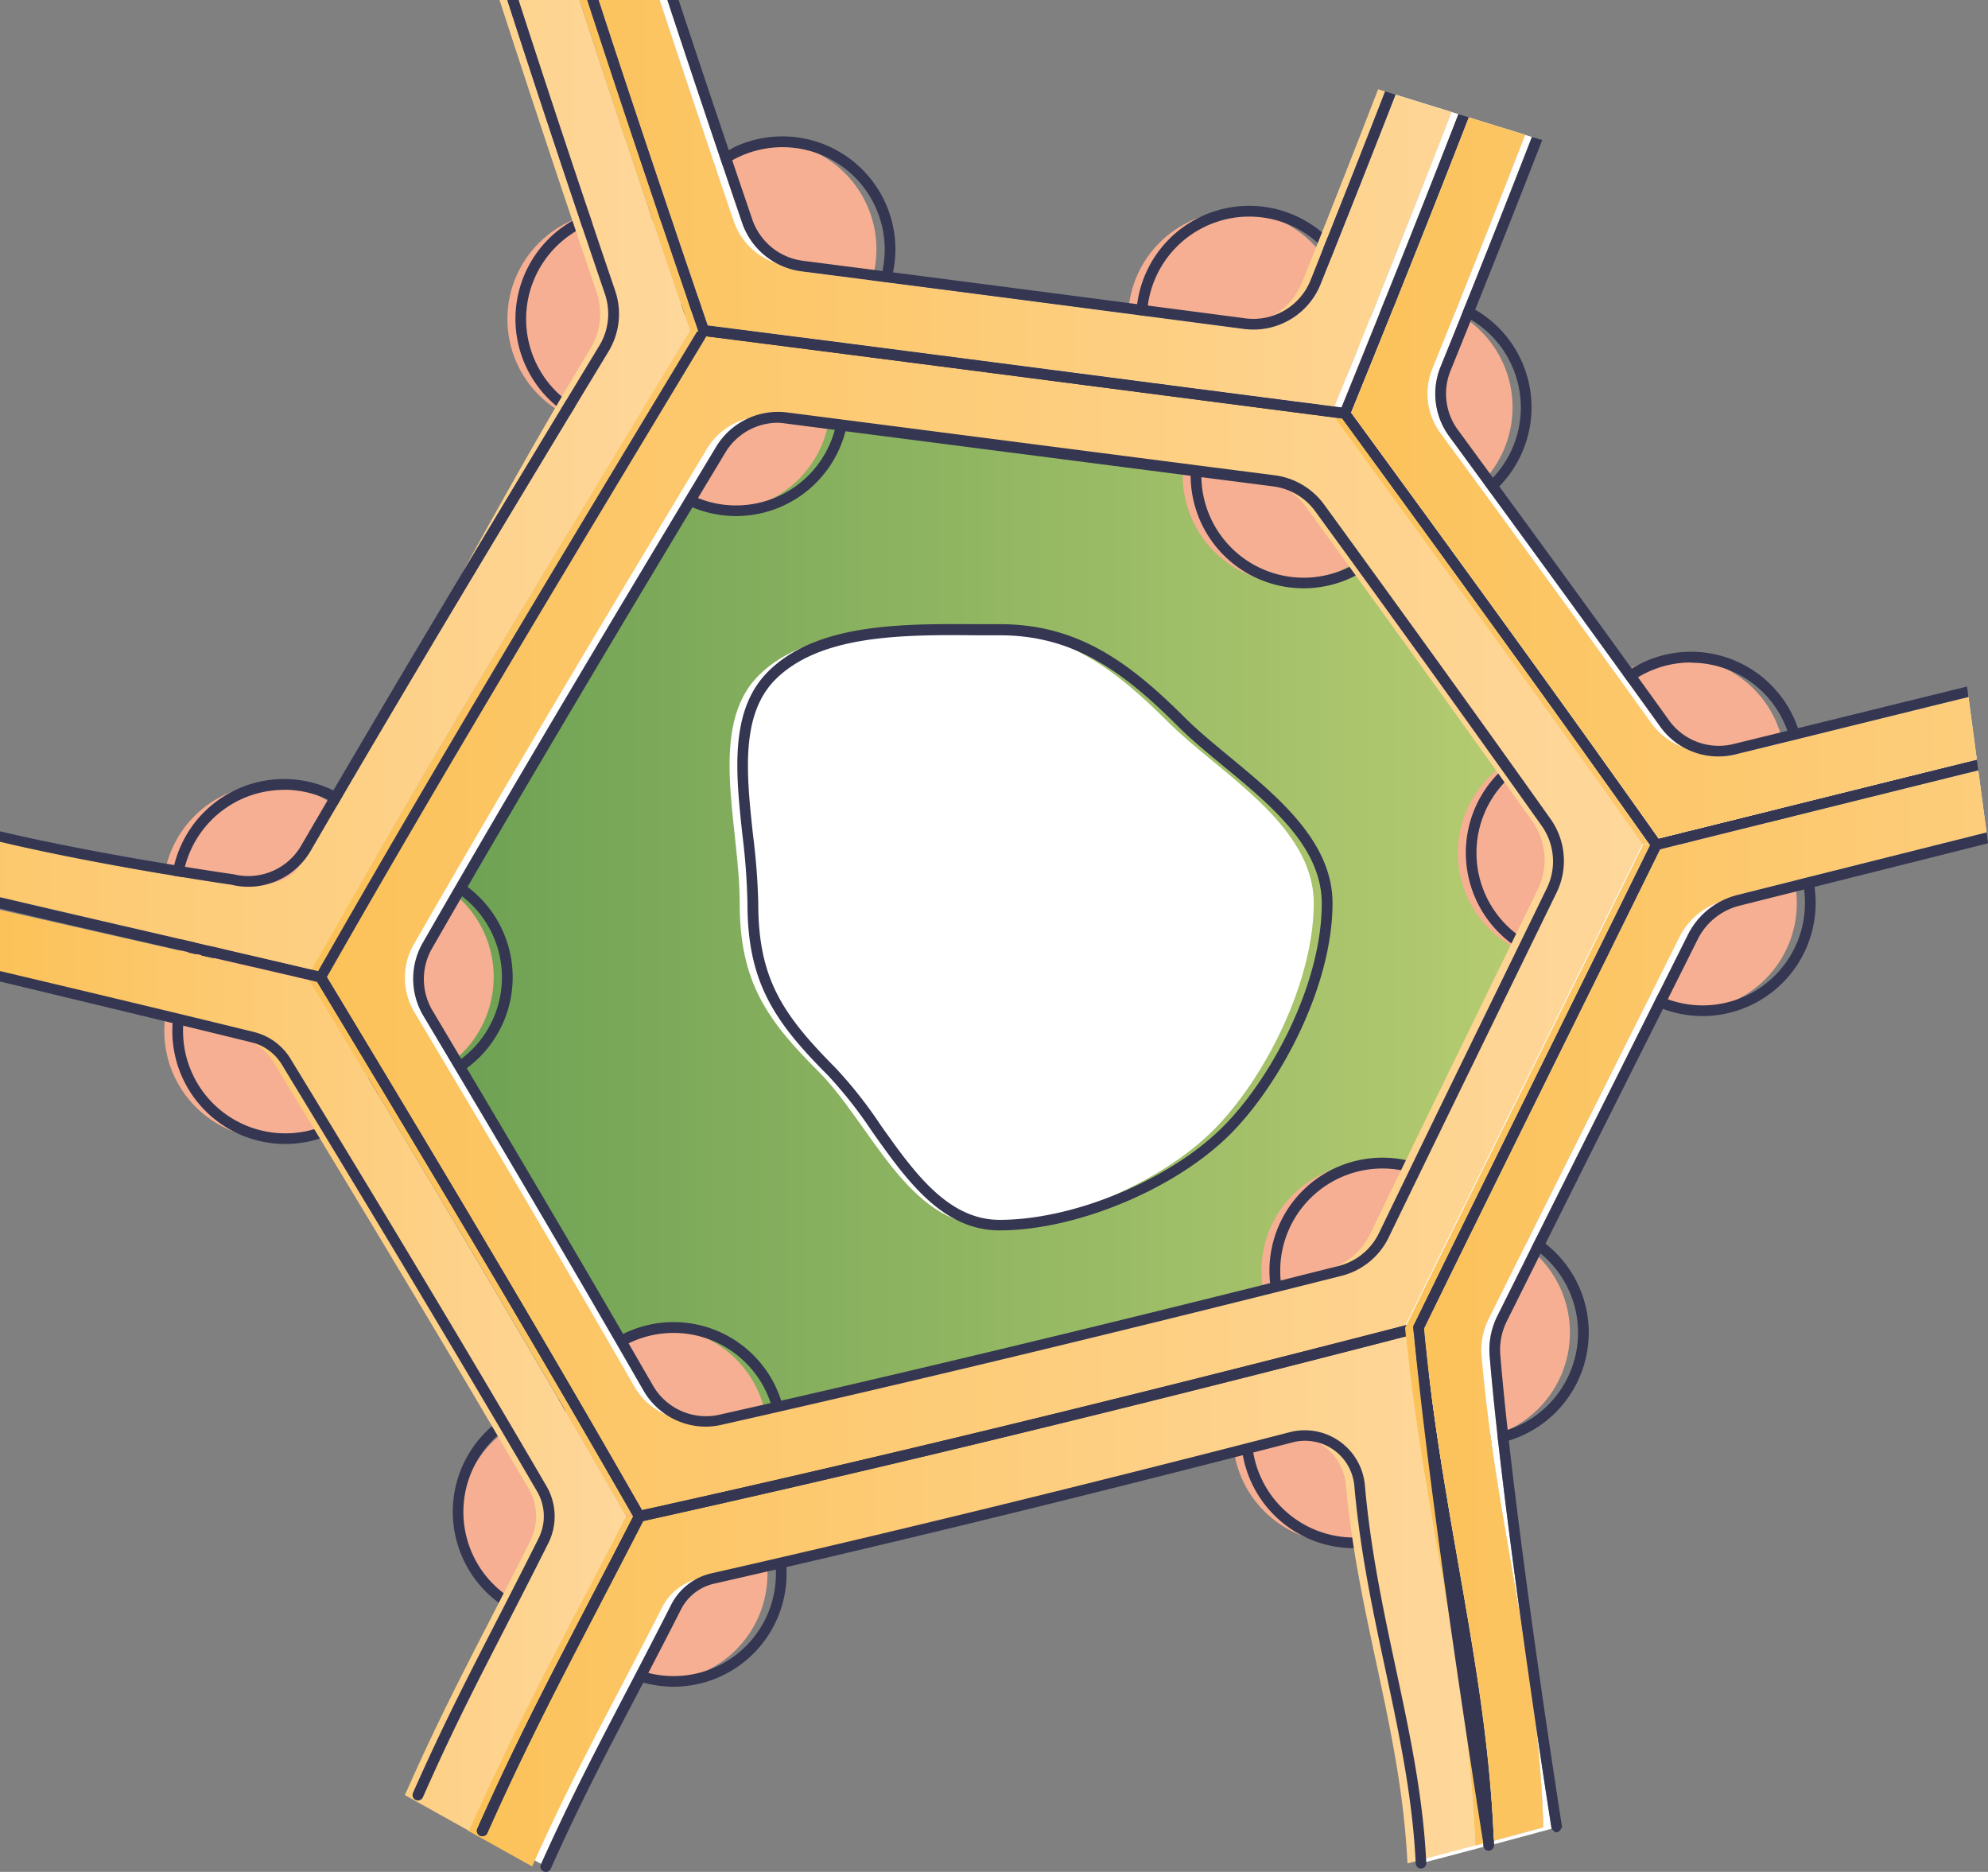 <svg xmlns="http://www.w3.org/2000/svg" xmlns:xlink="http://www.w3.org/1999/xlink" width="404.5mm" height="380.86mm" viewBox="0 0 1146.63 1079.61"><rect x="0" y="0" width="1146.63" height="1079.61" fill="#808080" stroke="none"/><defs><style>.cls-1{fill:url(#Безымянный_градиент_4);}.cls-2{fill:#f6af92;}.cls-3{fill:#343652;}.cls-4{fill:#fff;}.cls-5{fill:url(#Безымянный_градиент_18);}.cls-6{fill:url(#Безымянный_градиент_18-2);}.cls-7{fill:url(#Безымянный_градиент_18-3);}.cls-8{fill:none;}.cls-9{fill:url(#Безымянный_градиент_18-4);}.cls-10{fill:url(#Безымянный_градиент_18-5);}.cls-11{fill:url(#Безымянный_градиент_18-6);}.cls-12{fill:url(#Безымянный_градиент_18-7);}.cls-13{fill:url(#Безымянный_градиент_18-8);}.cls-14{fill:url(#Безымянный_градиент_18-9);}.cls-15{fill:url(#Безымянный_градиент_18-10);}.cls-16{fill:url(#Безымянный_градиент_18-11);}.cls-17{fill:url(#Безымянный_градиент_18-12);}.cls-18{fill:url(#Безымянный_градиент_18-13);}.cls-19{fill:url(#Безымянный_градиент_18-14);}</style><linearGradient id="Безымянный_градиент_4" x1="241.33" y1="-2519.35" x2="898.76" y2="-2519.35" gradientTransform="matrix(1, 0, 0, -1, 0.05, -1989.1)" gradientUnits="userSpaceOnUse"><stop offset="0" stop-color="#6ca053"/><stop offset="1" stop-color="#b8cd72"/></linearGradient><linearGradient id="Безымянный_градиент_18" x1="270.18" y1="-2910.16" x2="850.84" y2="-2910.16" gradientTransform="matrix(1, 0, 0, -1, 0.05, -1989.1)" gradientUnits="userSpaceOnUse"><stop offset="0" stop-color="#fcc259"/><stop offset="1" stop-color="#fed79b"/></linearGradient><linearGradient id="Безымянный_градиент_18-2" x1="-0.05" y1="-2779.49" x2="361.09" y2="-2779.49" xlink:href="#Безымянный_градиент_18"/><linearGradient id="Безымянный_градиент_18-3" x1="177.01" y1="-2521.06" x2="947.44" y2="-2521.06" xlink:href="#Безымянный_градиент_18"/><linearGradient id="Безымянный_градиент_18-4" x1="-173.44" y1="-2268.71" x2="398.08" y2="-2268.71" xlink:href="#Безымянный_градиент_18"/><linearGradient id="Безымянный_градиент_18-5" x1="-173.44" y1="-2154.66" x2="398.08" y2="-2154.66" xlink:href="#Безымянный_градиент_18"/><linearGradient id="Безымянный_градиент_18-6" x1="304.2" y1="-2084.77" x2="879.77" y2="-2084.77" xlink:href="#Безымянный_градиент_18"/><linearGradient id="Безымянный_градиент_18-7" x1="-173.44" y1="-2084.42" x2="398.08" y2="-2084.42" xlink:href="#Безымянный_градиент_18"/><linearGradient id="Безымянный_градиент_18-8" x1="304.2" y1="-2084.42" x2="879.77" y2="-2084.42" xlink:href="#Безымянный_градиент_18"/><linearGradient id="Безымянный_градиент_18-9" x1="768.06" y1="-2353.12" x2="1353.64" y2="-2353.12" xlink:href="#Безымянный_градиент_18"/><linearGradient id="Безымянный_градиент_18-10" x1="304.2" y1="-2105.83" x2="879.77" y2="-2105.83" xlink:href="#Безымянный_градиент_18"/><linearGradient id="Безымянный_градиент_18-11" x1="304.2" y1="-2106.36" x2="879.77" y2="-2106.36" xlink:href="#Безымянный_градиент_18"/><linearGradient id="Безымянный_градиент_18-12" x1="810.38" y1="-2764.57" x2="1343.06" y2="-2764.57" xlink:href="#Безымянный_градиент_18"/><linearGradient id="Безымянный_градиент_18-13" x1="807.99" y1="-2742.08" x2="1456.89" y2="-2742.08" xlink:href="#Безымянный_градиент_18"/><linearGradient id="Безымянный_градиент_18-14" x1="765.91" y1="-2264.77" x2="1464.09" y2="-2264.77" xlink:href="#Безымянный_градиент_18"/></defs><g id="Слой_2" data-name="Слой 2"><g id="Слой_1-2" data-name="Слой 1"><path class="cls-1" d="M891.68,474.26a38.56,38.56,0,0,1,3.22,39.21c-32.15,66-64.61,132.34-96.8,198.88a38.49,38.49,0,0,1-25.28,20.59c-120.75,30.43-240,59.39-357.13,85.8a38.6,38.6,0,0,1-41.93-18.41c-41.46-72.1-84.09-144.2-126.92-216a38.63,38.63,0,0,1-.34-39c54.31-94.31,111.5-190,169.22-286a38.59,38.59,0,0,1,38-18.25q140.54,18.07,281.05,36.23a38.65,38.65,0,0,1,26.31,15.58C805.31,353.76,849.15,414.33,891.68,474.26Z"/><circle class="cls-2" cx="156.06" cy="514.51" r="62.06"/><path class="cls-3" d="M163.82,579.7A65.2,65.2,0,1,1,229,514.48v0A65.25,65.25,0,0,1,163.82,579.7Zm0-124.15a59,59,0,1,0,59,59v-.06a59,59,0,0,0-59-59Z"/><circle class="cls-2" cx="222.69" cy="563.49" r="62.06" transform="translate(-376.18 655.49) rotate(-77.17)"/><path class="cls-3" d="M230.5,628.78a65.17,65.17,0,1,1,65.2-65.17A65.16,65.16,0,0,1,230.5,628.78Zm0-124.13a59,59,0,1,0,59,59,59,59,0,0,0-59-59Z"/><circle class="cls-2" cx="156.82" cy="594.61" r="62.06"/><path class="cls-3" d="M164.58,659.78a65.17,65.17,0,1,1,65.16-65.17h0A65.25,65.25,0,0,1,164.58,659.78Zm0-124.13a59,59,0,1,0,59,59,59,59,0,0,0-59-59Z"/><circle class="cls-2" cx="974.31" cy="520.84" r="62.06"/><path class="cls-3" d="M982.06,586a65.2,65.2,0,1,1,65.17-65.22v0A65.25,65.25,0,0,1,982.06,586Zm0-124.15a59,59,0,1,0,59,59v-.06a59,59,0,0,0-59-59Z"/><circle class="cls-2" cx="843.43" cy="768.57" r="62.06"/><path class="cls-3" d="M851.19,833.73a65.17,65.17,0,1,1,65.16-65.16h0A65.25,65.25,0,0,1,851.19,833.73Zm0-124.12a59,59,0,1,0,59,59,59,59,0,0,0-59-59Z"/><circle class="cls-2" cx="789.64" cy="732.89" r="62.06"/><path class="cls-3" d="M797.4,798.08a65.2,65.2,0,1,1,65.19-65.2h0A65.25,65.25,0,0,1,797.4,798.08Zm0-124.16a59,59,0,1,0,59,59v0A59.06,59.06,0,0,0,797.4,673.92Z"/><circle class="cls-2" cx="773.09" cy="827.74" r="62.06"/><path class="cls-3" d="M781,892.91a65.2,65.2,0,1,1,65.2-65.2v0A65.27,65.27,0,0,1,781,892.91Zm0-124.16a59,59,0,1,0,59,59A59,59,0,0,0,781,768.75Z"/><circle class="cls-2" cx="380.61" cy="907.63" r="62.06"/><path class="cls-3" d="M388.52,972.8a65.17,65.17,0,1,1,65.16-65.17h0A65.25,65.25,0,0,1,388.52,972.8Zm0-124.13a59,59,0,1,0,59,59A59,59,0,0,0,388.52,848.67Z"/><circle class="cls-2" cx="380.61" cy="827.74" r="62.06"/><path class="cls-3" d="M388.52,892.91a65.2,65.2,0,1,1,65.16-65.23v.06A65.25,65.25,0,0,1,388.52,892.91Zm0-124.16a59,59,0,1,0,59,59v0A59.06,59.06,0,0,0,388.52,768.75Z"/><circle class="cls-2" cx="327.84" cy="875.88" r="62.24" transform="translate(-589.12 1059.78) rotate(-80.82)"/><path class="cls-3" d="M326.27,937.11a65.2,65.2,0,1,1,65.29-65.2A65.2,65.2,0,0,1,326.27,937.11Zm0-124.15a59,59,0,1,0,59,59v0A59,59,0,0,0,326.27,813Z"/><circle class="cls-2" cx="967.6" cy="441.18" r="62.06" transform="translate(-95.18 403.87) rotate(-22.5)"/><path class="cls-3" d="M975.34,506.23a65.17,65.17,0,1,1,65.17-65.16h0A65.25,65.25,0,0,1,975.34,506.23Zm0-124.15a59,59,0,1,0,59,59v0a59,59,0,0,0-59-58.87Z"/><circle class="cls-2" cx="902.94" cy="491.87" r="62.06"/><path class="cls-3" d="M910.69,557a65.2,65.2,0,1,1,65.17-65.23v.06A65.26,65.26,0,0,1,910.69,557Zm0-124.16A59,59,0,1,0,969.59,492v-.1A59.05,59.05,0,0,0,910.69,432.88Z"/><circle class="cls-2" cx="744.22" cy="274.21" r="62.06" transform="translate(354.31 964.88) rotate(-80.78)"/><path class="cls-3" d="M751.92,339.3a65.17,65.17,0,1,1,65.16-65.16h0A65.25,65.25,0,0,1,751.92,339.3Zm0-124.12a59,59,0,1,0,59,59,59,59,0,0,0-59-59Z"/><circle class="cls-2" cx="810.35" cy="234.92" r="62.06" transform="translate(395.56 969.64) rotate(-76.72)"/><path class="cls-3" d="M818.18,300.15A65.17,65.17,0,1,1,883.34,235h0A65.25,65.25,0,0,1,818.18,300.15Zm0-124.12a59,59,0,1,0,59,58.95,59,59,0,0,0-59-58.95Z"/><circle class="cls-2" cx="712.69" cy="183.82" r="62.06" transform="translate(370.08 835.23) rotate(-76.72)"/><path class="cls-3" d="M720.52,249.05a65.17,65.17,0,1,1,65.16-65.17h0A65.25,65.25,0,0,1,720.52,249.05Zm0-124.13a59,59,0,1,0,59,59,59,59,0,0,0-59-59Z"/><circle class="cls-2" cx="443.45" cy="143.75" r="62.06" transform="translate(201.68 542.32) rotate(-76.72)"/><path class="cls-3" d="M451.28,209a65.17,65.17,0,1,1,65.16-65.16h0A65.25,65.25,0,0,1,451.28,209Zm0-124.12a59,59,0,1,0,59,59,59,59,0,0,0-59-59Z"/><circle class="cls-2" cx="354.72" cy="184" r="62.06"/><path class="cls-3" d="M362.45,249.1a65.17,65.17,0,1,1,65.19-65.16A65.16,65.16,0,0,1,362.45,249.1Zm0-124.12a59,59,0,1,0,59,59,58.94,58.94,0,0,0-59-59Z"/><circle class="cls-2" cx="416.81" cy="232.49" r="62.06"/><path class="cls-3" d="M424.54,297.63a65.17,65.17,0,1,1,65.16-65.2A65.17,65.17,0,0,1,424.54,297.63Zm0-124.13a59,59,0,1,0,59,59v0A59.05,59.05,0,0,0,424.54,173.5Z"/><path class="cls-4" d="M818.18,765.65c9.79,104.29,36.57,195.11,40.46,298.7q-19.62,5.24-39.09,10.34C815.83,997.85,791,934,784.1,856.79a31.63,31.63,0,0,0-39.55-27.86c-113,29.2-224.36,56.68-333.58,81.47A31.7,31.7,0,0,0,389.67,927c-29.9,58.9-48.92,91.48-75,149.43L278,1055.94c30.43-68.39,54.8-111.65,90.61-181.41C515.32,842.13,665.36,805.14,818.18,765.65Z"/><path class="cls-4" d="M955.35,487.13c-45.3,92.18-91.57,185.15-137.17,278.52C665.42,805.2,515.32,842.13,368.77,874.53,309.39,770.61,247.08,666.68,184.93,563.61,254.75,440.92,330.2,316,405.89,190.54q184.79,23.64,369.85,48C837,322.21,897.55,405.38,955.35,487.13ZM894.9,513.47a38.56,38.56,0,0,0-3.22-39.21c-42.59-59.93-86.31-120.5-130.61-181.41a38.65,38.65,0,0,0-26.31-15.58q-140.49-18-281-36.23a38.59,38.59,0,0,0-38,18.25c-57.81,95.89-114.91,191.45-169.22,286a38.63,38.63,0,0,0,.34,39c42.83,71.8,85.46,143.9,126.92,216a38.6,38.6,0,0,0,41.93,18.41c117.18-26.41,236.38-55.34,357.13-85.8a38.49,38.49,0,0,0,25.28-20.59C830.29,645.81,862.75,579.46,894.9,513.47Z"/><path class="cls-5" d="M810.42,765.65c9.8,104.29,36.57,195.11,40.46,298.7q-19.62,5.24-39.09,10.34c-3.71-76.84-28.53-140.7-35.44-217.9a31.62,31.62,0,0,0-39.55-27.86c-113,29.2-224.37,56.68-333.59,81.47A31.69,31.69,0,0,0,381.92,927c-29.91,58.9-48.93,91.48-75,149.43l-36.69-20.44c30.42-68.39,54.8-111.65,90.6-181.41C507.56,842.13,657.67,805.14,810.42,765.65Z"/><path class="cls-6" d="M178.4,565.23c62.12,103.07,123.23,205.38,182.74,309.3-35.81,69.76-60.13,113-90.61,181.41l-37-20.63c25.16-56.95,43.26-88.59,72.32-146.6a31.63,31.63,0,0,0-.94-30.09c-48-82.32-97.57-164.53-147.22-246.18A31.62,31.62,0,0,0,138.2,598.2C64.09,580,74.82,582.4,0,563.83V524.77Z"/><path class="cls-7" d="M947.48,486.52C902.18,578.7,855.91,671.67,810.31,765,657.55,804.59,507.45,841.52,360.9,873.92,301.52,770,239.21,666.08,177.06,563c70-122.69,145.27-247.64,221-373.07q184.79,23.64,369.85,48C829.14,321.6,889.68,404.78,947.48,486.52ZM887,512.87a38.57,38.57,0,0,0-3.22-39.22c-42.59-59.93-86.31-120.5-130.61-181.41a38.62,38.62,0,0,0-26.31-15.57q-140.49-18-281-36.24a38.61,38.61,0,0,0-38,18.26c-57.8,95.89-114.9,191.45-169.21,286a38.63,38.63,0,0,0,.34,39c42.83,71.8,85.49,143.9,126.92,216a38.58,38.58,0,0,0,41.92,18.41C525,791.69,644.2,762.76,765,732.31a38.51,38.51,0,0,0,25.28-20.6C822.41,645.21,854.87,578.85,887,512.87Z"/><path class="cls-3" d="M407.08,822.81a41.53,41.53,0,0,1-36-20.93c-35.92-62.52-75.05-129.14-126.89-216a41.75,41.75,0,0,1-.33-42.17C299.74,446.36,358.09,349,413,257.74a41.73,41.73,0,0,1,41.07-19.86L563.63,252c56.28,7.27,114.45,14.79,171.65,22.12a42,42,0,0,1,28.41,16.82c36.2,49.77,83.78,115.4,130.64,181.41a41.77,41.77,0,0,1,3.49,42.41l-26,53.3C848.57,615.69,824.54,665,801,713.59a41.51,41.51,0,0,1-27.38,22.27c-133.86,33.74-250.71,61.82-357.22,85.83A42.07,42.07,0,0,1,407.08,822.81Zm41.7-579A35.46,35.46,0,0,0,418.36,261C363.42,352.29,305.1,449.65,249.18,547a35.56,35.56,0,0,0,.31,35.9c51.71,86.86,91,153.48,127,216a35.33,35.33,0,0,0,38.55,17c106.47-24,223.27-52.06,357.07-85.77a35.5,35.5,0,0,0,23.27-19c23.52-48.68,47.55-97.9,70.79-145.54l26-53.3a35.43,35.43,0,0,0-3-36.08c-46.85-66-94.31-131.61-130.6-181.38a35.67,35.67,0,0,0-24.34-14.33h0c-57.19-7.33-115.39-14.85-171.65-22.12L453,244.23A38.7,38.7,0,0,0,448.78,243.84Z"/><path class="cls-3" d="M368.77,877.63a3,3,0,0,1-2.7-1.55C305.8,770.58,242.12,664.31,182.28,565.22a3.05,3.05,0,0,1,0-3c69.09-121.36,145.06-247.24,218.56-369l2.46-4.1a3,3,0,0,1,3.05-1.49C495.7,199,586.6,210.8,674.52,222.24l101.61,13.23a3,3,0,0,1,2.1,1.25c68.36,93.52,125.07,171.61,179.5,248.77a3,3,0,0,1,.27,3c-17.68,36-35.84,72.68-53.36,108.21-27.53,55.74-56,113.36-83.82,170.37a3,3,0,0,1-2,1.64c-174.05,45-316.92,79.59-449.53,108.91ZM188.52,563.55c59.2,98.08,122.15,203.1,181.74,307.45C501.84,841.89,643.58,807.54,816,763c27.62-56.52,55.85-113.72,83.2-169.06,17.28-35,35.11-71.1,52.54-106.48-54-76.33-110.19-153.69-177.76-246.12l-100.39-13C586.3,217,496.06,205.26,407.38,193.94L406,196.32C332.94,317.61,257.3,442.74,188.52,563.55Z"/><path class="cls-3" d="M314.86,1079.61a3.31,3.31,0,0,1-1.28-.28,3,3,0,0,1-1.6-4,.37.37,0,0,1,0-.11c25.13-55.83,43.45-87.28,75.06-149.56a34.62,34.62,0,0,1,23.3-18.25C512,884.33,621.07,857.71,743.89,826a34.8,34.8,0,0,1,43.32,30.42c7,79.55,31.88,144.18,35.44,218.05a3,3,0,1,1-6.09.27C813,1001,788.15,936.44,781.15,857a28.53,28.53,0,0,0-35.59-25.13c-122.88,31.76-232,58.41-333.68,81.5a28.44,28.44,0,0,0-19.13,14.94c-31.61,62.27-50,93.54-75.06,149.4A3.07,3.07,0,0,1,314.86,1079.61Z"/><path class="cls-3" d="M278.17,1059a3,3,0,0,1-1.25-.27,3.05,3.05,0,0,1-1.64-4l.06-.13c29.05-65.2,52.48-107.11,90.66-181.53a3,3,0,0,1,2.1-1.61c132.56-29.3,275.33-63.89,449.32-108.85a3,3,0,0,1,2.55.45,3.08,3.08,0,0,1,1.31,2.25c10.34,110.07,36.69,199,40.43,298.86a3,3,0,1,1-6.08.24c-3.71-98.66-30-186.32-40.1-294.9C643.7,814,502.18,848.22,371,877.24c-37.87,73.8-61,115.24-89.87,180A3,3,0,0,1,278.17,1059Z"/><path class="cls-3" d="M0,560.06s89.64,21.14,146.41,35.13a34.31,34.31,0,0,1,21.3,15.67c41.31,67.78,95.47,157,147.46,246.21a34.61,34.61,0,0,1,1.06,33c-30.66,61.18-48.07,91.6-72.29,146.45a3.06,3.06,0,0,1-2.83,1.86,3.35,3.35,0,0,1-1.28-.28,3,3,0,0,1-1.62-4,.42.42,0,0,0,0-.1c24.34-54.94,41.72-85.48,72.42-146.75a28.37,28.37,0,0,0-.86-27.11c-52-89.14-106-178.37-147.18-246.12a28.26,28.26,0,0,0-17.55-12.87C88.28,587.22,0,566.08,0,566.08Z"/><path class="cls-3" d="M0,524c51.2,12.36,131.93,30.16,183,42.33C242.31,664.71,305.43,770,365.24,874.62c-37.87,73.84-61,115.27-89.9,180l-.06.13a3.05,3.05,0,0,0,1.64,4,3,3,0,0,0,1.25.27,3.05,3.05,0,0,0,2.74-1.76c29-65.11,52.39-106.94,90.54-181.23a3.05,3.05,0,0,0,0-3c-60.3-105.57-124-211.86-183.87-311a3.07,3.07,0,0,0-1.92-1.4C134.24,548.19,51.93,530,0,517.42Z"/><path class="cls-4" d="M757.73,520.93c0,45.36-28.23,101.28-58,131S614.16,706.51,569,706.51s-67.23-58.9-97-88.62-45.36-51.72-45.36-97-18.77-101.61,10.95-131.34,85.85-26.34,131.21-26.34,75,23.3,104.72,53S757.73,475.57,757.73,520.93Z"/><path class="cls-3" d="M576.56,709.61c-33.16,0-53.76-29.05-73.65-57.16a251.24,251.24,0,0,0-25.5-32.37c-31.36-31.37-46.3-54.19-46.3-99.15a375.92,375.92,0,0,0-2.89-39.25c-3.8-35.29-7.76-71.76,14.75-94.31,28-28,77.4-27.65,121.06-27.38h12.5c44.14,0,73.62,20.66,106.91,53.94,7.42,7.39,16.33,14.76,25.76,22.54,27.81,23,59.36,49,59.36,84.37,0,48.31-30.42,104.68-58.87,133.19C678.11,685.73,620.86,709.61,576.56,709.61ZM550.7,366.29c-38.82,0-79.89,2.16-103.44,25.58-20.41,20.42-16.61,55.4-13,89.23A386.43,386.43,0,0,1,437.35,521c0,43.05,13.72,63.89,44.44,94.77A254.57,254.57,0,0,1,508,649c19,26.8,38.6,54.54,68.57,54.54,42.84,0,98.2-23.06,128.78-53.66,27.65-27.66,57-82.14,57-128.81,0-32.43-29-56.4-57.1-79.56-9.55-7.91-18.59-15.36-26.2-23-32.15-32.15-60.54-52.11-102.52-52.11H564Z"/><path class="cls-8" d="M155.4,509.61c7.56-1.22,14.12-4.48,18-11.16h0A41.52,41.52,0,0,1,155.4,509.61Z"/><path class="cls-4" d="M448,151.91a41.88,41.88,0,0,1-19.91-23.31c-16-47-30.12-89.14-43.13-128.6h-4.53q21,63.74,42.76,127.62A38.62,38.62,0,0,0,448,151.91Z"/><path class="cls-9" d="M299.08,0c16.52,51.13,34.8,106.15,55.7,167.6a41.6,41.6,0,0,1-3.8,35.05c-59.15,97.71-116.8,193.27-171.77,288a41.51,41.51,0,0,1-5.82,7.79h0c-3.87,6.68-10.43,9.94-18,11.16a41.46,41.46,0,0,1-21.92.67S60.27,499.74,0,485.47v31.95l179.71,41.74,8-13.94,3.58-6.27C261.07,416.27,322.43,316,398.1,190.58,376.33,126.9,354.88,63.35,334.21,0Z"/><path class="cls-10" d="M348.91,169.55C327.75,107.32,309.26,51.68,292.58,0h-4.46q27.25,84.09,56,168.54A38.76,38.76,0,0,1,340.57,201h0c-25.53,42.22-50.14,86.1-74.33,130.06q39.12-65.31,79.44-131.67A35.37,35.37,0,0,0,348.91,169.55Z"/><path class="cls-11" d="M334.27,0q31,95,63.86,190.54l0,0,0,.08,4.71.61C378,118.66,357.22,56.74,338.71,0Z"/><path class="cls-12" d="M334.27,0h-.06c20.67,63.35,42.12,126.9,63.89,190.58l0,0Q365.46,95.1,334.27,0Z"/><path class="cls-13" d="M334.27,0h-.06c20.67,63.35,42.12,126.9,63.89,190.58l0,0Q365.46,95.1,334.27,0Z"/><path class="cls-3" d="M143.28,511.44a41.63,41.63,0,0,0,35.93-20.78c55-94.74,112.62-190.3,171.77-288a41.6,41.6,0,0,0,3.8-35.05C333.88,106.15,315.6,51.13,299.08,0h-6.5c16.68,51.68,35.17,107.32,56.33,169.55a35.37,35.37,0,0,1-3.23,29.84q-40.31,66.45-79.44,131.67Q219,409.87,173.82,487.52a35.26,35.26,0,0,1-38.91,16.74S60.27,493.68,0,479.45v6c60.27,14.27,133.48,24.81,133.48,24.81A42,42,0,0,0,143.28,511.44Z"/><path class="cls-4" d="M957.48,418.86c-43.26-60.21-87.68-121-121.54-167.17a41.43,41.43,0,0,1-5-40.31C850.13,164,867.53,120.25,883.57,79l-3.94-1.22q-26.05,67.14-53.51,134.8a38.47,38.47,0,0,0,4.62,37.27q61.78,84.33,121.69,167.33a38.56,38.56,0,0,0,18.9,14A41.37,41.37,0,0,1,957.48,418.86Z"/><path class="cls-14" d="M769.89,240.85c60.54,83,120.47,165.33,177.71,246.28l3.36-.84C891.2,401.85,828.45,315.67,774.2,241.41Z"/><path class="cls-4" d="M837.21,64.59q-32.79,84.54-67.58,169.86l4.13.53C799,172.91,821.2,117.29,841.2,65.83Z"/><path class="cls-15" d="M755.87,161.61c15.46-38.56,29.72-74.65,43-108.89l-4-1.24Q773.38,107,751,162.88a38.49,38.49,0,0,1-16.47,19A35.4,35.4,0,0,0,755.87,161.61Z"/><path class="cls-4" d="M674.43,222.12l95.2,12.33q34.65-85.29,67.58-169.86l-32.29-10C791.55,89,777.21,125.2,761.68,163.92a41.75,41.75,0,0,1-44.2,25.8c-80.93-10.62-167.9-22-255.31-33.23A41.63,41.63,0,0,1,448,151.91a38.62,38.62,0,0,1-24.81-24.29Q401.45,63.74,380.41,0H345.26c18.2,55.78,38.61,116.61,62.94,187.71C496.91,199,587.15,210.77,674.43,222.12Z"/><path class="cls-16" d="M674.43,222.12l95.2,12.33q34.65-85.29,67.58-169.86l-32.29-10C791.55,89,777.21,125.2,761.68,163.92a41.75,41.75,0,0,1-44.2,25.8c-80.93-10.62-167.9-22-255.31-33.23A41.63,41.63,0,0,1,448,151.91a38.62,38.62,0,0,1-24.81-24.29Q401.45,63.74,380.41,0H345.26c18.2,55.78,38.61,116.61,62.94,187.71C496.91,199,587.15,210.77,674.43,222.12Z"/><path class="cls-3" d="M717.48,189.72a41.75,41.75,0,0,0,44.2-25.8c15.53-38.72,29.87-75,43.24-109.33l-6-1.87c-13.31,34.24-27.57,70.33-43,108.89a35.56,35.56,0,0,1-37.57,22c-81-10.65-167.9-22-255.34-33.22a35.69,35.69,0,0,1-29.08-23.76C418.18,80.41,404.25,38.88,391.42,0h-6.48c13,39.46,27.15,81.63,43.13,128.6a42,42,0,0,0,34.1,27.89C549.58,167.69,636.55,179.1,717.48,189.72Z"/><path class="cls-4" d="M859.19,782.08a43.59,43.59,0,0,1,4.35-22.88c22.78-45.85,46-92.24,68.51-137.12,13.66-27.38,27.81-55.55,41.62-83.23a43.25,43.25,0,0,1,17.94-18.55,40,40,0,0,0-22.9,20c-36.51,73-73.44,146.54-110.13,220.38A40.28,40.28,0,0,0,854.53,782c8,95.35,33,177.23,35.6,271.93l-28.52,7.7c0,.69,0,1.38.08,2.07l33.27-9a7.89,7.89,0,0,1-.18-.88S867.43,880.52,859.19,782.08Z"/><path class="cls-17" d="M815.47,764.25c27.81-57,56.25-114.6,83.81-170.37,17.24-35,35.09-71,52.49-106.44l-.73-1-3.44.85c-45.3,92.18-91.55,185.15-137.18,278.52,9.8,104.29,36.57,195.27,40.46,298.7l4.67-1.26c-3.78-99.37-30.11-187.78-40.38-297.32A2.68,2.68,0,0,1,815.47,764.25Z"/><path class="cls-4" d="M957.5,489.84c-17.49,35.52-35.4,71.78-52.74,106.87C877.38,652.2,849,709.55,821.34,766.23c10.22,108.79,36.51,196.59,40.27,295.35l28.52-7.7c-2.56-94.7-27.63-176.58-35.6-271.93a40.28,40.28,0,0,1,4.05-21.29c36.69-73.84,73.62-147.37,110.13-220.38a40,40,0,0,1,22.9-20,43.05,43.05,0,0,1,10.17-4.06c27.81-7,114.86-28.81,144-36.13l-4.78-35.8C1099.53,454.53,999.63,479.41,957.5,489.84Z"/><path class="cls-18" d="M957.5,489.84c-17.49,35.52-35.4,71.78-52.74,106.87C877.38,652.2,849,709.55,821.34,766.23c10.22,108.79,36.51,196.59,40.27,295.35l28.52-7.7c-2.56-94.7-27.63-176.58-35.6-271.93a40.28,40.28,0,0,1,4.05-21.29c36.69-73.84,73.62-147.37,110.13-220.38a40,40,0,0,1,22.9-20,43.05,43.05,0,0,1,10.17-4.06c27.81-7,114.86-28.81,144-36.13l-4.78-35.8C1099.53,454.53,999.63,479.41,957.5,489.84Z"/><path class="cls-3" d="M1145.79,480.11c-29.15,7.32-116.2,29.14-144,36.13a44,44,0,0,0-28.11,22.61c-13.81,27.68-28,55.85-41.62,83.23C909.57,667,886.32,713.35,863.54,759.2a43.59,43.59,0,0,0-4.35,22.88c8.24,98.44,35.59,271.71,35.59,271.71l.18.88s1.5,2.17,2.86,2.17l.13-.13c1.68,0,3-3,3-3s-27.38-173.51-35.6-272.08A36.93,36.93,0,0,1,869.1,762c22.85-45.85,46-92.24,68.49-137.12,13.75-27.38,27.83-55.55,41.62-83.17a37,37,0,0,1,24.06-19.35c27.59-6.94,114.42-28.71,143.36-36Z"/><path class="cls-3" d="M821.34,766.23c27.69-56.68,56-114,83.42-169.52C922.1,561.62,940,525.36,957.5,489.84c42.13-10.43,142-35.31,183.51-45.53l-.83-6.24c-41.46,10.22-141.35,35.09-183.52,45.53-59.9-84.66-122.86-171-177.38-245.64,25.46-62.52,47.79-118.5,67.9-170.28l-6-1.85C821.2,117.29,799,172.91,773.76,235l-4.13-.53-95.2-12.33C587.15,210.77,496.91,199,408.2,187.71,383.87,116.61,363.46,55.78,345.26,0h-6.55C357.22,56.74,378,118.66,402.84,191.27c.05.12.09.24.13.36a3,3,0,0,0,2.55,2.1c89.29,11.38,180.2,23.18,268.12,34.62l96.25,12.5,4.31.56c54.25,74.26,117,160.44,176.76,244.88l.08.11.73,1c-17.4,35.39-35.25,71.49-52.49,106.44-27.56,55.77-56,113.39-83.81,170.37a2.68,2.68,0,0,0-.3,1.64c10.27,109.54,40.38,297.32,40.38,297.32s0,.8.05,1.2a3,3,0,0,0,3,3h.22l2.85-3.22,0-.58-.08-2.07S831.56,875,821.34,766.23Z"/><path class="cls-4" d="M956.66,483.6c42.17-10.44,142.06-35.31,183.52-45.53L1135.37,402c-23.67,5.74-107,26.38-134,33a40.77,40.77,0,0,1-30-3.88,38.56,38.56,0,0,1-18.9-14q-59.68-83-121.69-167.33a38.47,38.47,0,0,1-4.62-37.27q27.4-67.65,53.51-134.8l-32.45-10c-20.11,51.78-42.44,107.76-67.9,170.28C833.8,312.55,896.76,398.94,956.66,483.6Z"/><path class="cls-19" d="M956.66,483.6c42.17-10.44,142.06-35.31,183.52-45.53L1135.37,402c-23.67,5.74-107,26.38-134,33a40.77,40.77,0,0,1-30-3.88,38.56,38.56,0,0,1-18.9-14q-59.68-83-121.69-167.33a38.47,38.47,0,0,1-4.62-37.27q27.4-67.65,53.51-134.8l-32.45-10c-20.11,51.78-42.44,107.76-67.9,170.28C833.8,312.55,896.76,398.94,956.66,483.6Z"/><path class="cls-3" d="M1001.32,435c27.09-6.59,110.38-27.23,134-33l-.8-6c-23.89,5.77-107.41,26.47-134.74,33.12a35.33,35.33,0,0,1-37.21-13.78C919.24,355,874.79,294.22,840.93,248a35.23,35.23,0,0,1-4.26-34.29c19.27-47.55,36.74-91.48,52.84-132.93L883.57,79c-16,41.3-33.44,85.08-52.65,132.43a41.43,41.43,0,0,0,5,40.31c33.86,46.18,78.28,107,121.54,167.17A41.23,41.23,0,0,0,1001.32,435Z"/></g></g></svg>